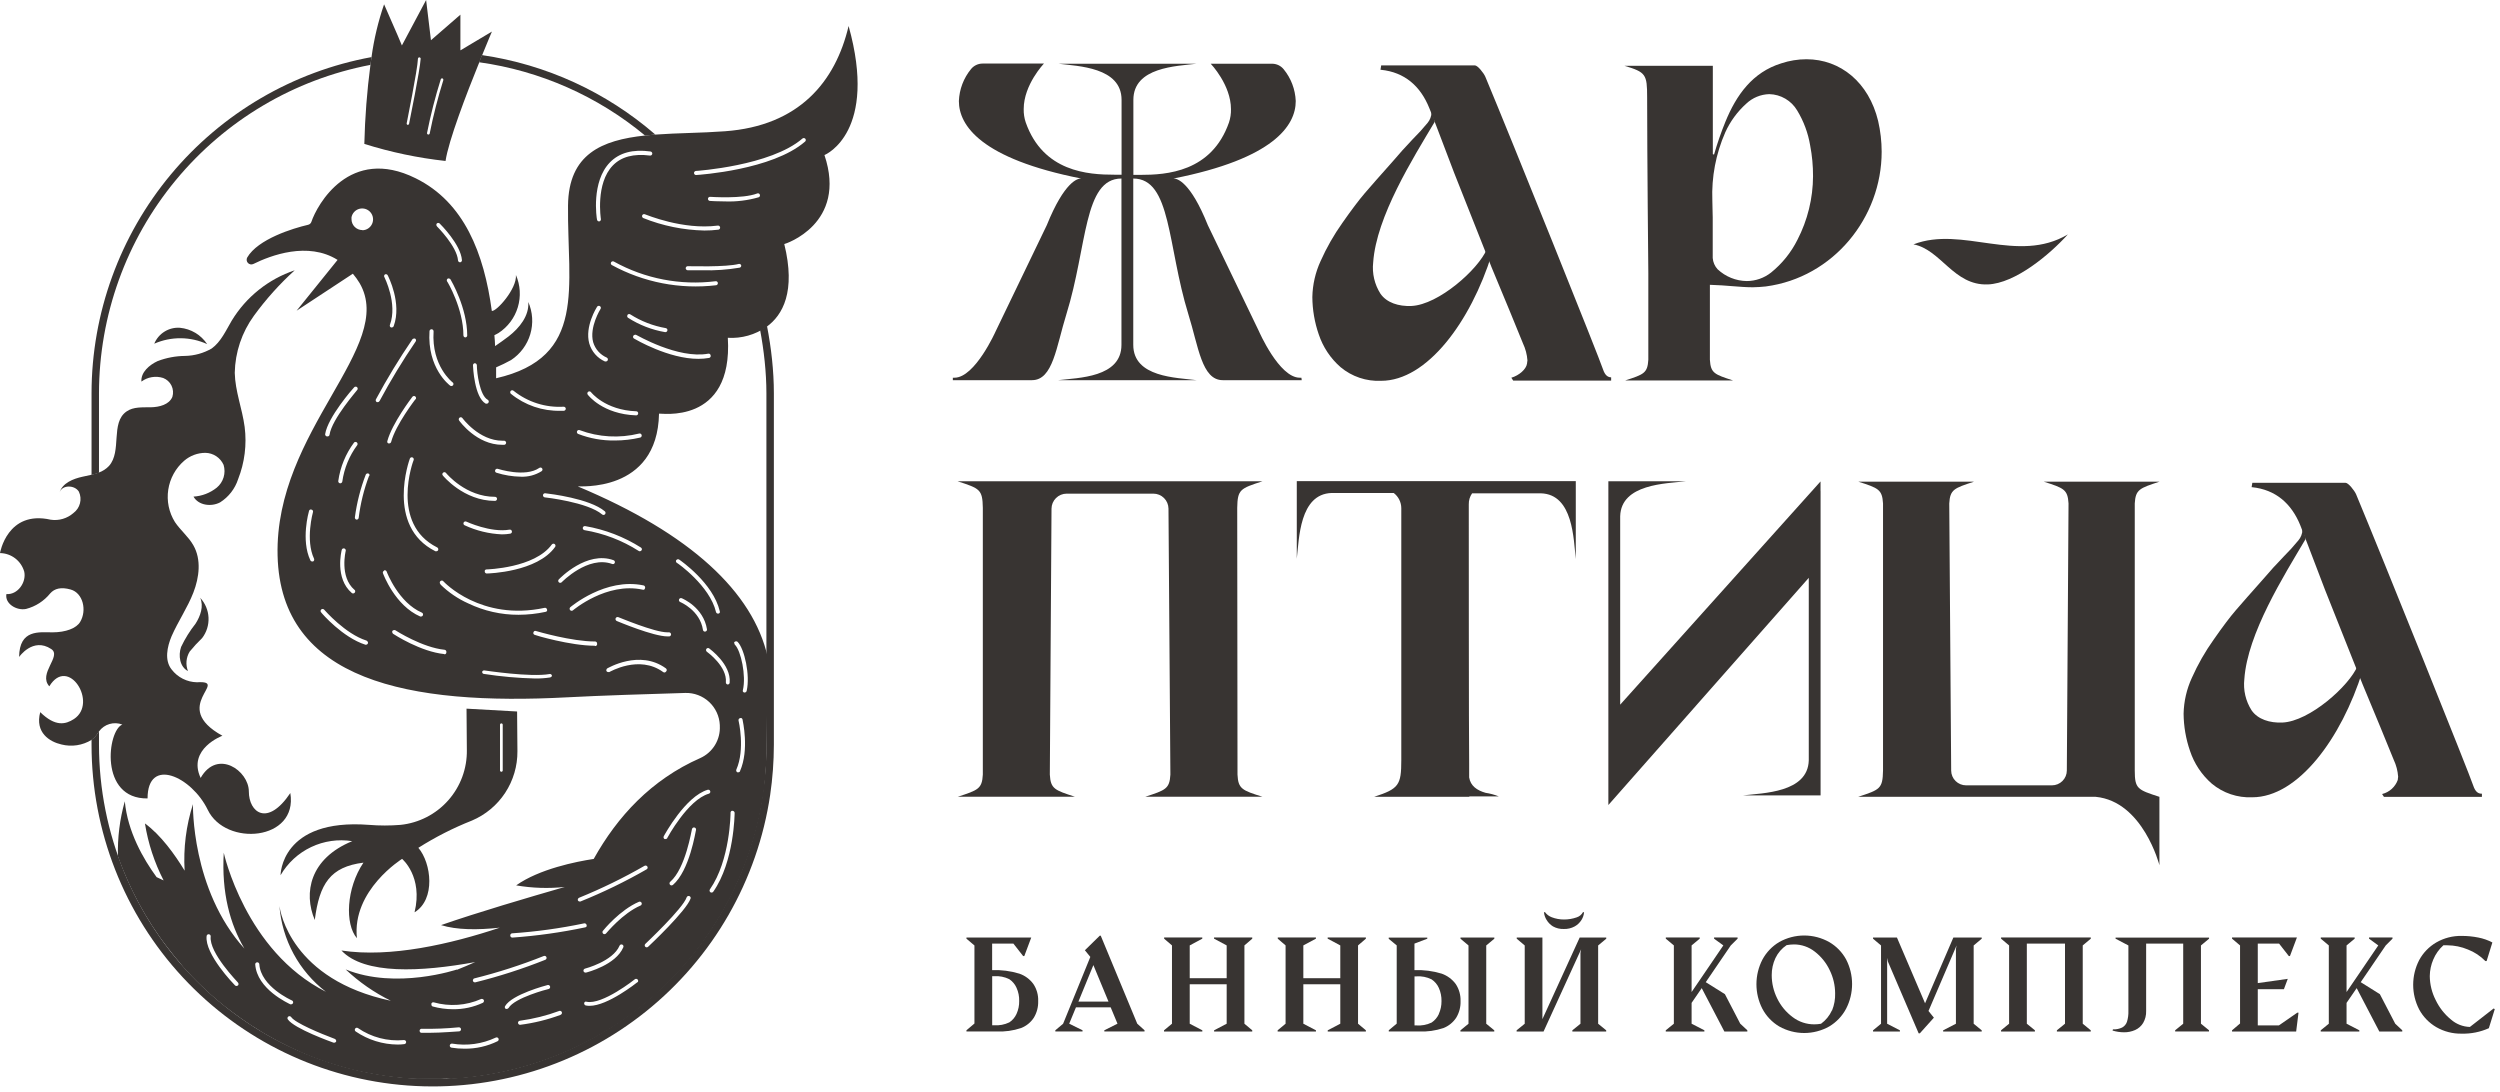 <?xml version="1.0" encoding="UTF-8"?> <svg xmlns="http://www.w3.org/2000/svg" width="206" height="90" viewBox="0 0 206 90" fill="none"><g clip-path="url(#clip0_548_39352)"><path d="M205.476 83.098L203.519 84.621C202.942 84.604 202.388 84.386 201.955 84.005C201.423 83.57 200.995 83.022 200.699 82.402C200.385 81.79 200.22 81.113 200.214 80.425C200.22 79.954 200.318 79.488 200.506 79.055C200.693 78.611 200.977 78.213 201.335 77.892H201.663C202.246 77.896 202.824 78.015 203.362 78.242C203.902 78.453 204.388 78.776 204.794 79.19H204.897L205.371 77.659C205.008 77.467 204.618 77.331 204.215 77.254C203.761 77.162 203.299 77.117 202.838 77.12C202.104 77.106 201.382 77.292 200.747 77.659C200.155 78.005 199.666 78.508 199.339 79.114C199.016 79.742 198.846 80.439 198.846 81.147C198.846 81.854 199.016 82.551 199.339 83.179C199.666 83.784 200.155 84.288 200.747 84.634C201.382 85.001 202.104 85.187 202.838 85.173C203.61 85.193 204.376 85.04 205.081 84.724L205.569 83.152L205.476 83.098Z" fill="#383432"></path><path d="M142.133 81.919L140.554 80.931L142.617 77.903L143.178 77.347V77.248H141.24V77.347L142.003 77.903L139.388 81.744V77.903L140.056 77.347V77.248H137.262V77.347L137.926 77.903V84.354L137.258 84.897V84.996H140.442V84.897L139.388 84.354V82.638L140.222 81.421L142.088 84.996H143.981V84.897L143.398 84.354L142.133 81.919Z" fill="#383432"></path><path d="M187.782 84.493H186.041V81.51H188.194L188.512 80.657L186.041 81.007V77.751H187.795L188.598 78.779H188.692L189.266 77.248H183.92V77.347L184.58 77.903V84.336L183.92 84.897V84.996H189.204L189.397 83.446H189.292L187.782 84.493Z" fill="#383432"></path><path d="M174.322 77.349L175.38 77.906V83.296C175.391 83.6 175.352 83.903 175.263 84.194C175.196 84.396 175.054 84.564 174.868 84.666C174.631 84.78 174.369 84.833 174.107 84.819L174.074 84.918C174.378 85.01 174.695 85.059 175.012 85.061C175.33 85.066 175.645 85.001 175.937 84.873C176.21 84.751 176.439 84.549 176.595 84.293C176.768 83.995 176.854 83.654 176.842 83.309V77.753H179.896V84.356L179.233 84.895V84.994H182.022V84.895L181.358 84.352V77.906L182.027 77.349V77.259H174.322V77.349Z" fill="#383432"></path><path d="M164.89 77.347L165.55 77.903V84.354L164.887 84.897V84.996H167.676V84.897L167.011 84.354V77.751H170.156V84.354L169.487 84.897V84.996H172.278V84.897L171.618 84.354V77.903L172.281 77.347V77.248H164.89V77.347Z" fill="#383432"></path><path d="M158.625 82.671L156.307 77.25H154.338V77.349L154.997 77.906V84.356L154.338 84.899V84.998H156.554V84.899L155.5 84.356V78.93L155.562 79.231L158.097 85.146H158.195L159.352 83.857L158.908 83.305L161.223 77.906L161.168 78.202V84.356L160.115 84.899V84.998H163.294V84.899L162.63 84.356V77.906L163.294 77.349V77.25H160.958L158.625 82.671Z" fill="#383432"></path><path d="M150.722 77.623C150.094 77.271 149.386 77.086 148.666 77.086C147.946 77.086 147.238 77.271 146.609 77.623C146.022 77.972 145.541 78.475 145.219 79.079C144.898 79.704 144.73 80.397 144.73 81.1C144.73 81.803 144.898 82.496 145.219 83.121C145.539 83.727 146.021 84.232 146.609 84.581C147.238 84.934 147.947 85.12 148.668 85.12C149.389 85.12 150.098 84.934 150.727 84.581C151.315 84.232 151.797 83.727 152.117 83.121C152.443 82.493 152.612 81.795 152.612 81.087C152.612 80.378 152.443 79.68 152.117 79.052C151.792 78.457 151.309 77.962 150.722 77.623ZM150.951 83.256C150.752 83.695 150.443 84.074 150.054 84.356C149.873 84.389 149.69 84.406 149.507 84.406C148.859 84.412 148.228 84.202 147.713 83.808C147.17 83.405 146.733 82.877 146.439 82.268C146.144 81.673 145.99 81.018 145.99 80.354C145.986 79.869 146.09 79.388 146.295 78.948C146.501 78.515 146.82 78.145 147.219 77.879C147.418 77.843 147.619 77.823 147.82 77.821C148.443 77.82 149.048 78.029 149.538 78.414C150.063 78.818 150.485 79.341 150.767 79.941C151.059 80.534 151.212 81.185 151.215 81.846C151.23 82.328 151.145 82.808 150.964 83.256H150.951Z" fill="#383432"></path><path d="M196.101 81.919L194.523 80.931L196.585 77.903L197.142 77.347V77.248H195.209V77.347L195.97 77.903L193.356 81.744V77.903L194.025 77.347V77.248H191.23V77.347L191.894 77.903V84.354L191.227 84.897V84.996H194.41V84.897L193.356 84.354V82.638L194.191 81.421L196.056 84.996H197.948V84.897L197.367 84.354L196.101 81.919Z" fill="#383432"></path><path d="M127.961 76.333C128.234 76.486 128.545 76.56 128.858 76.549C129.17 76.559 129.48 76.487 129.755 76.337C129.984 76.21 130.177 76.026 130.315 75.803C130.437 75.611 130.51 75.392 130.526 75.165H130.436C130.325 75.369 130.138 75.522 129.916 75.592C129.58 75.709 129.227 75.768 128.871 75.767C128.528 75.768 128.187 75.706 127.867 75.583C127.645 75.5 127.452 75.355 127.31 75.165H127.221C127.243 75.39 127.317 75.606 127.436 75.798C127.566 76.016 127.746 76.199 127.961 76.333Z" fill="#383432"></path><path d="M127.095 83.978V77.25H124.978V77.349L125.637 77.906V84.356L124.969 84.899V84.998H127.189L130.283 78.224L130.23 78.521V84.356L129.561 84.899V84.998H132.351V84.899L131.687 84.356V77.906L132.356 77.349V77.25H130.167L127.095 83.978Z" fill="#383432"></path><path d="M120.344 77.349L121.004 77.906V84.356L120.34 84.899V84.998H123.129V84.899L122.466 84.356V77.906L123.134 77.349V77.25H120.344V77.349Z" fill="#383432"></path><path d="M119.951 81.082C119.659 80.688 119.256 80.391 118.794 80.228C118.068 80.006 117.309 79.909 116.551 79.941V77.753L117.61 77.349V77.259H114.43V77.358L115.089 77.901V84.347L114.434 84.895V84.994H116.905C117.596 85.027 118.286 84.931 118.942 84.711C119.368 84.543 119.733 84.248 119.987 83.867C120.24 83.452 120.366 82.973 120.35 82.487C120.366 81.989 120.226 81.497 119.951 81.082ZM118.56 83.561C118.431 83.843 118.226 84.084 117.968 84.257C117.575 84.447 117.139 84.529 116.704 84.495H116.556V80.453H116.704C117.138 80.42 117.574 80.505 117.964 80.7C118.225 80.874 118.432 81.118 118.56 81.405C118.713 81.747 118.788 82.118 118.78 82.492C118.784 82.856 118.709 83.216 118.56 83.547V83.561Z" fill="#383432"></path><path d="M109.399 77.347L110.44 77.903V80.603H107.395V77.903L108.431 77.347V77.248H105.287V77.347L105.932 77.903V84.354L105.277 84.897V84.996H108.435V84.897L107.395 84.354V81.106H110.44V84.354L109.404 84.897V84.996H112.548V84.897L111.902 84.354V77.903L112.548 77.347V77.248H109.399V77.347Z" fill="#383432"></path><path d="M100.038 77.347L101.078 77.903V80.603H98.033V77.903L99.069 77.347V77.248H95.925V77.347L96.571 77.903V84.354L95.916 84.897V84.996H99.073V84.897L98.033 84.354V81.106H101.078V84.354L100.042 84.897V84.996H103.186V84.897L102.54 84.354V77.903L103.186 77.347V77.248H100.038V77.347Z" fill="#383432"></path><path d="M90.7 77.098H90.623L89.394 78.302L89.843 78.85L87.6 84.356L86.959 84.895V84.994H89.202V84.895L88.103 84.352L88.659 83.004H91.52L92.081 84.352L90.996 84.895V84.99H94.31V84.895L93.709 84.352L90.7 77.098ZM88.861 82.533L90.094 79.523L91.341 82.533H88.861Z" fill="#383432"></path><path d="M83.994 80.228C83.268 80.006 82.51 79.909 81.752 79.94V77.753H83.505L84.308 78.781H84.402L84.976 77.25H79.635V77.349L80.294 77.906V84.338L79.635 84.895V84.993H82.102C82.792 85.027 83.482 84.931 84.138 84.71C84.565 84.544 84.93 84.249 85.183 83.866C85.436 83.452 85.562 82.972 85.546 82.487C85.565 81.987 85.425 81.493 85.147 81.077C84.857 80.683 84.455 80.387 83.994 80.228ZM83.761 83.547C83.634 83.831 83.429 84.073 83.169 84.243C82.777 84.432 82.342 84.514 81.909 84.481H81.756V80.439H81.909C82.343 80.407 82.779 80.492 83.169 80.686C83.429 80.86 83.634 81.105 83.761 81.391C83.915 81.732 83.991 82.104 83.981 82.478C83.989 82.846 83.914 83.212 83.761 83.547Z" fill="#383432"></path><path d="M204.492 65.401C204.19 65.401 203.963 65.234 203.796 64.736C203.563 63.977 196.32 45.951 194.136 40.714C194.001 40.417 193.508 39.784 193.275 39.784H185.592L185.533 40.144H185.564C187.516 40.346 188.808 41.491 189.535 43.261C189.535 43.261 190.656 46.149 191.58 48.597L194.675 56.381C195.651 58.721 196.799 61.493 197.244 62.611C197.45 63.049 197.573 63.521 197.607 64.004C197.607 64.071 197.576 64.17 197.576 64.269C197.473 64.554 197.3 64.808 197.075 65.011C196.849 65.213 196.578 65.356 196.285 65.428L196.436 65.661H204.509V65.396L204.492 65.401Z" fill="#383432"></path><path d="M194.353 53.838C194.379 54.183 194.351 54.53 194.267 54.866C193.581 56.519 190.302 59.443 188.072 59.538C187.024 59.583 186.046 59.273 185.534 58.536C185.043 57.77 184.831 56.858 184.934 55.953C185.19 52.207 188.177 47.464 189.983 44.414L189.217 41.229C189.241 41.446 189.281 41.661 189.337 41.872C189.557 42.447 189.688 43.053 189.723 43.668C189.71 43.982 189.593 44.282 189.392 44.522C189.007 44.992 188.598 45.442 188.168 45.869C187.558 46.498 187.024 47.087 186.558 47.639C185.492 48.837 184.717 49.719 184.23 50.285C183.742 50.851 183.133 51.659 182.403 52.71C181.701 53.695 181.101 54.749 180.609 55.854C180.182 56.782 179.95 57.788 179.928 58.81C179.937 59.855 180.116 60.891 180.458 61.878C180.804 62.92 181.424 63.851 182.252 64.573C183.183 65.35 184.372 65.75 185.584 65.696C189.361 65.696 192.935 60.84 194.676 55.284L194.353 53.838Z" fill="#383432"></path><path d="M177.936 65.659V71.292C177.936 71.292 176.59 66.037 172.689 65.659H153.107C154.901 65.071 155.135 64.999 155.161 63.495V41.485C155.094 40.326 154.771 40.218 153.121 39.688H162.664C161.014 40.227 160.686 40.335 160.619 41.485L160.777 63.495C160.778 63.819 160.909 64.129 161.14 64.357C161.371 64.585 161.682 64.713 162.006 64.712H169.079C169.402 64.713 169.714 64.585 169.943 64.357C170.174 64.129 170.305 63.819 170.307 63.495L170.447 41.485C170.378 40.326 170.055 40.218 168.402 39.688H177.949C176.295 40.227 175.972 40.335 175.904 41.485V63.495C175.908 64.999 176.128 65.071 177.936 65.659Z" fill="#383432"></path><path d="M150.016 40.471V51.947V62.727C150.016 62.727 150.016 62.754 150.016 62.768V65.539H143.638C145.244 65.346 148.967 65.328 149.043 62.655V47.612L132.529 66.334V65.31V48.668V42.465C132.529 42.465 132.529 42.442 132.529 42.429V39.658H138.911C137.301 39.846 133.579 39.864 133.503 42.537V49.081V58.065L150.012 39.671V40.471H150.016Z" fill="#383432"></path><path d="M127.087 39.648H106.855V46.039C107.048 44.427 107.066 40.699 109.735 40.622H114.843C115.036 40.77 115.193 40.959 115.301 41.176C115.409 41.394 115.466 41.633 115.467 41.876V62.628C115.467 64.694 115.269 64.995 113.224 65.659H121.073V65.624H123.504C123.15 65.483 122.781 65.384 122.405 65.327C121.705 65.125 121.171 64.761 121.059 64.06V62.884C121.028 61.186 121.028 42.671 121.028 42.671V41.548C121.021 41.227 121.117 40.912 121.301 40.65H126.971C129.639 40.726 129.661 44.454 129.845 46.066V39.648H127.087Z" fill="#383432"></path><path d="M104.024 65.651H94.372C96.041 65.108 96.373 65 96.44 63.828L96.283 41.908C96.279 41.58 96.147 41.267 95.914 41.037C95.682 40.806 95.368 40.677 95.041 40.677H87.887C87.559 40.678 87.246 40.809 87.013 41.04C86.781 41.271 86.648 41.584 86.645 41.913L86.506 63.828C86.573 65 86.9 65.108 88.573 65.651H78.922C80.59 65.108 80.922 65 80.985 63.828V41.845C80.958 40.327 80.738 40.255 78.908 39.658H104.024C102.194 40.255 101.974 40.327 101.947 41.845L101.97 63.828C102.024 65 102.356 65.13 104.024 65.651Z" fill="#383432"></path><path d="M157.67 20.136C161.706 18.577 166.245 21.78 170.393 19.314C168.886 20.985 166.047 23.356 163.791 23.437C160.979 23.541 159.938 20.567 157.67 20.136Z" fill="#383432"></path><path d="M154.758 9.967C153.991 6.791 151.654 4.882 148.851 4.882C148.147 4.883 147.447 4.996 146.779 5.219C144.411 5.951 143.075 7.824 142.173 10.034C141.813 10.915 141.502 11.815 141.24 12.729C141.222 12.732 141.203 12.73 141.185 12.725C141.168 12.719 141.151 12.71 141.137 12.698V5.421H133.854C135.625 5.951 135.724 6.122 135.724 8.027C135.724 12.842 135.822 22.499 135.822 22.499V29.645C135.755 30.746 135.455 30.849 133.921 31.348H142.801C141.263 30.849 140.962 30.746 140.895 29.645V23.469C142.24 23.501 143.366 23.671 144.434 23.671C144.801 23.671 145.169 23.635 145.501 23.604C151.076 22.867 155.049 17.922 155.049 12.505C155.048 11.651 154.95 10.799 154.758 9.967ZM148.107 19.764C147.585 20.808 146.844 21.727 145.936 22.459C145.366 22.909 144.662 23.156 143.936 23.159C143.042 23.147 142.184 22.801 141.532 22.189C141.294 21.933 141.152 21.603 141.128 21.255V17.922C141.128 17.473 141.097 17.023 141.097 16.516C141.022 14.588 141.387 12.667 142.164 10.901C142.572 10 143.163 9.194 143.9 8.534C144.413 8.052 145.085 7.776 145.788 7.757C146.254 7.767 146.71 7.896 147.113 8.132C147.516 8.368 147.851 8.702 148.089 9.105C148.624 9.986 148.987 10.962 149.156 11.979C149.318 12.817 149.398 13.668 149.394 14.522C149.387 16.346 148.945 18.143 148.107 19.764Z" fill="#383432"></path><path d="M132.782 31.094C132.486 31.094 132.252 30.928 132.086 30.429C131.853 29.666 124.583 11.564 122.39 6.322C122.26 6.021 121.762 5.388 121.529 5.388H113.81L113.752 5.751H113.788C115.748 5.949 117.044 7.099 117.77 8.896C117.793 8.896 118.892 11.793 119.825 14.25L122.915 22.047C123.897 24.397 125.045 27.177 125.494 28.3C125.701 28.739 125.826 29.213 125.861 29.697C125.861 29.764 125.826 29.863 125.826 29.962C125.763 30.411 125.198 30.928 124.534 31.125L124.686 31.359H132.759V31.094H132.782Z" fill="#383432"></path><path d="M122.605 19.489C122.631 19.836 122.602 20.185 122.52 20.523C121.829 22.184 118.542 25.113 116.299 25.212C115.25 25.257 114.268 24.947 113.752 24.206C113.26 23.437 113.048 22.521 113.151 21.614C113.411 17.855 116.407 13.08 118.223 10.034L117.448 6.836C117.473 7.053 117.514 7.268 117.573 7.479C117.792 8.054 117.922 8.66 117.959 9.275C117.946 9.59 117.83 9.892 117.627 10.133C117.241 10.604 116.831 11.053 116.398 11.481C115.8 12.11 115.262 12.709 114.783 13.277C113.716 14.475 112.937 15.36 112.447 15.932C111.953 16.512 111.344 17.32 110.612 18.367C109.912 19.353 109.311 20.406 108.818 21.511C108.39 22.442 108.158 23.451 108.137 24.475C108.144 25.524 108.323 26.565 108.666 27.557C109.014 28.599 109.633 29.529 110.46 30.252C111.395 31.034 112.589 31.436 113.806 31.379C117.591 31.379 121.184 26.51 122.928 20.931L122.605 19.489Z" fill="#383432"></path><path d="M107.262 31.326H100.755C99.019 31.326 98.754 28.55 97.916 25.877C96.184 20.262 96.521 14.711 93.381 14.711V28.415C93.381 31.11 96.969 31.11 98.584 31.326H87.206C88.838 31.123 92.408 31.123 92.408 28.415V14.711C89.269 14.711 89.609 20.294 87.874 25.877C87.035 28.572 86.771 31.326 85.035 31.326H78.514V31.123H78.648C80.348 31.123 82.052 27.279 82.052 27.279L86.255 18.556C87.726 14.913 88.825 14.711 89.058 14.711H89.094C80.814 13.076 79.012 10.331 79.012 8.328C79.048 7.361 79.401 6.433 80.016 5.687C80.129 5.548 80.272 5.436 80.433 5.359C80.594 5.281 80.77 5.24 80.949 5.238H86.022C86.022 5.238 84.353 6.976 84.353 8.984C84.344 9.357 84.4 9.73 84.519 10.084C85.954 14.163 89.659 14.396 91.83 14.396H92.417V8.229C92.417 5.534 88.829 5.453 87.215 5.251H98.593C96.96 5.453 93.39 5.521 93.39 8.229V14.41H93.955C96.126 14.41 99.831 14.176 101.266 10.098C101.384 9.743 101.441 9.371 101.432 8.997C101.432 6.989 99.763 5.251 99.763 5.251H104.836C105.015 5.253 105.191 5.295 105.352 5.372C105.513 5.45 105.655 5.562 105.769 5.7C106.38 6.443 106.731 7.366 106.769 8.328C106.769 10.331 104.975 13.076 96.687 14.711H96.723C96.956 14.711 98.068 14.913 99.526 18.556L103.728 27.279C103.728 27.279 105.397 31.123 107.101 31.123H107.235L107.262 31.326Z" fill="#383432"></path><path d="M16.658 52.575C17.026 52.093 17.212 51.495 17.182 50.888C17.153 50.282 16.91 49.705 16.497 49.261C16.802 49.948 16.519 50.756 16.111 51.394C15.644 51.985 15.245 52.627 14.922 53.308C14.676 54.017 14.815 54.956 15.488 55.293C15.385 55.033 15.345 54.752 15.37 54.474C15.395 54.196 15.484 53.927 15.631 53.689C15.95 53.297 16.293 52.925 16.658 52.575Z" fill="#383432"></path><path d="M12.711 28.32C12.882 27.907 13.178 27.558 13.558 27.323C13.938 27.087 14.382 26.977 14.828 27.009C15.278 27.053 15.713 27.196 16.101 27.429C16.488 27.662 16.82 27.979 17.07 28.356C16.387 28.042 15.646 27.877 14.895 27.871C14.143 27.864 13.399 28.018 12.711 28.32Z" fill="#383432"></path><path d="M12.159 65.791C12.159 62.31 15.796 63.995 17.119 66.73C18.59 69.789 24.569 69.29 23.923 65.347C22.035 68.163 20.505 66.941 20.505 65.221C20.505 63.501 17.909 61.686 16.532 64.102C15.419 61.708 18.326 60.626 18.326 60.626C13.917 58.191 19.025 56.049 16.227 56.219C15.822 56.212 15.425 56.113 15.063 55.93C14.702 55.747 14.387 55.486 14.141 55.164C13.54 54.414 13.769 53.3 14.141 52.419C14.679 51.193 15.451 50.075 15.935 48.826C16.419 47.577 16.603 46.104 15.935 44.936C15.536 44.227 14.872 43.701 14.415 43.018C13.919 42.223 13.724 41.277 13.864 40.351C14.004 39.424 14.469 38.578 15.177 37.965C15.664 37.546 16.284 37.315 16.926 37.314C17.244 37.32 17.554 37.417 17.819 37.592C18.084 37.768 18.294 38.016 18.424 38.306C18.525 38.64 18.526 38.997 18.425 39.331C18.325 39.665 18.128 39.962 17.859 40.184C17.311 40.621 16.643 40.878 15.944 40.921C16.348 41.644 17.402 41.783 18.133 41.397C18.839 40.952 19.366 40.273 19.622 39.479C20.159 38.116 20.344 36.639 20.16 35.185C19.963 33.68 19.375 32.233 19.344 30.72C19.376 29.025 19.929 27.382 20.927 26.012C21.916 24.654 23.042 23.4 24.286 22.271C22.122 22.997 20.284 24.465 19.097 26.417C18.613 27.239 18.2 28.173 17.442 28.717C16.772 29.105 16.014 29.315 15.24 29.328C14.474 29.336 13.715 29.479 12.997 29.75C12.298 30.073 11.598 30.675 11.652 31.443C11.906 31.254 12.201 31.128 12.513 31.077C12.825 31.025 13.145 31.049 13.446 31.146C13.745 31.261 13.99 31.485 14.131 31.774C14.272 32.062 14.298 32.394 14.204 32.701C13.939 33.343 13.132 33.545 12.441 33.559C11.751 33.572 10.993 33.505 10.428 33.904C9.082 34.834 10.064 37.188 8.979 38.396C8.746 38.643 8.456 38.829 8.136 38.94C7.935 39.015 7.73 39.077 7.521 39.124C7.284 39.182 7.041 39.232 6.804 39.281C6.023 39.452 5.158 39.798 4.916 40.561C5.131 39.937 6.153 39.95 6.499 40.512C6.64 40.812 6.672 41.152 6.59 41.473C6.508 41.794 6.317 42.077 6.05 42.273C5.798 42.495 5.5 42.659 5.178 42.754C4.856 42.85 4.517 42.874 4.184 42.825C0.597 42.008 0 45.574 0 45.574C0.455 45.58 0.895 45.734 1.256 46.011C1.616 46.289 1.877 46.676 2 47.115C2.184 48.013 1.435 49.024 0.529 48.952C0.381 49.738 1.363 50.335 2.144 50.178C2.927 49.976 3.625 49.527 4.135 48.898C4.494 48.489 5.032 48.354 5.821 48.575C6.853 48.866 7.167 50.304 6.611 51.234C6.306 51.773 5.409 52.105 4.324 52.105C3.238 52.105 1.597 51.836 1.574 54.135C1.574 54.135 2.709 52.478 4.22 53.48C5.117 54.063 3.113 55.496 4.063 56.552C5.624 53.987 8.1 57.931 6.095 59.247C5.404 59.696 4.561 59.903 3.314 58.681C2.866 60.374 4.095 61.124 5.064 61.345C5.481 61.45 5.916 61.471 6.342 61.406C6.767 61.341 7.176 61.192 7.544 60.967C7.753 60.823 7.928 60.635 8.055 60.415C8.085 60.362 8.12 60.313 8.158 60.267C8.372 59.973 8.677 59.759 9.025 59.658C9.373 59.556 9.745 59.573 10.082 59.705C8.853 60.159 8.149 65.85 12.159 65.791Z" fill="#383432"></path><path d="M34.473 69.86C35.87 68.975 37.348 68.223 38.886 67.615C40.006 67.141 40.961 66.344 41.628 65.326C42.296 64.308 42.646 63.114 42.636 61.897L42.609 58.627L38.442 58.393L38.469 61.802C38.493 63.328 37.946 64.807 36.934 65.949C35.923 67.09 34.522 67.811 33.007 67.969C32.141 68.04 31.271 68.04 30.405 67.969C23.117 67.412 23.117 72.12 23.117 72.12C23.703 71.109 24.581 70.3 25.636 69.799C26.69 69.297 27.871 69.128 29.024 69.312C25.535 70.736 24.987 73.571 25.938 75.808C26.319 72.807 27.221 71.428 29.948 71.082C28.526 73.193 28.409 76.153 29.41 77.308C28.988 73.35 33.132 70.772 33.132 70.772C33.132 70.772 34.877 72.228 34.159 75.174C35.908 74.114 35.55 71.127 34.473 69.86ZM41.201 59.718C41.201 59.688 41.212 59.66 41.233 59.639C41.254 59.618 41.283 59.606 41.313 59.606C41.342 59.606 41.371 59.618 41.392 59.639C41.413 59.66 41.425 59.688 41.425 59.718V63.482C41.425 63.512 41.413 63.541 41.392 63.562C41.371 63.583 41.342 63.594 41.313 63.594C41.283 63.594 41.254 63.583 41.233 63.562C41.212 63.541 41.201 63.512 41.201 63.482V59.718Z" fill="#383432"></path><path d="M69.925 2.142C68.844 6.733 65.848 10.371 59.735 10.816C57.811 10.96 55.824 10.955 53.999 11.09L53.151 11.166C49.59 11.548 46.845 12.684 46.805 16.943C46.738 23.64 48.397 29.448 40.88 31.168C40.88 31.168 40.88 30.602 40.88 30.27C41.301 30.09 41.713 29.889 42.114 29.668C42.876 29.166 43.436 28.411 43.696 27.535C43.955 26.66 43.897 25.721 43.531 24.884C43.616 26.016 42.809 27.018 41.916 27.714C41.553 27.997 41.172 28.253 40.795 28.518C40.795 28.221 40.759 27.929 40.737 27.62C40.853 27.561 40.97 27.507 41.078 27.44C41.843 26.942 42.407 26.189 42.669 25.313C42.932 24.439 42.877 23.499 42.513 22.661C42.602 23.806 40.894 25.693 40.526 25.621C39.885 20.882 38.257 16.664 34.247 14.688C28.811 11.993 26.125 16.884 25.658 18.281C25.637 18.342 25.601 18.396 25.553 18.438C25.505 18.481 25.447 18.51 25.385 18.524C24.138 18.811 21.25 19.701 20.37 21.219C20.331 21.291 20.316 21.374 20.327 21.455C20.338 21.537 20.375 21.613 20.432 21.672C20.489 21.731 20.563 21.77 20.644 21.784C20.725 21.798 20.808 21.785 20.882 21.749C22.299 21.048 25.367 19.88 27.816 21.416L24.439 25.603L29.076 22.553C29.279 22.795 29.463 23.052 29.628 23.321C32.686 28.554 22.622 35.449 22.873 45.78C23.124 56.111 33.704 58.154 46.76 57.458C49.321 57.319 53.667 57.18 56.465 57.099C57.192 57.078 57.898 57.344 58.431 57.84C58.964 58.336 59.281 59.021 59.313 59.749V59.812C59.343 60.366 59.205 60.916 58.917 61.39C58.629 61.863 58.204 62.239 57.699 62.466C53.662 64.241 50.868 67.286 48.922 70.776C47.478 70.996 44.437 71.603 42.531 72.955C43.855 73.183 45.204 73.227 46.54 73.085C43.432 73.983 39.364 75.178 36.342 76.229C37.633 76.633 39.364 76.638 41.185 76.44C37.149 77.788 32.17 78.938 28.134 78.322C30.009 80.326 34.691 80.092 39.158 79.275C38.647 79.499 38.136 79.724 37.629 79.921L37.669 79.881C37.669 79.881 32.65 81.579 28.484 79.881C29.589 80.924 30.843 81.794 32.206 82.464C24.012 80.725 23.093 75.133 23.026 74.662C23.135 76.041 23.532 77.383 24.192 78.6C24.852 79.816 25.759 80.88 26.856 81.723C20.209 78.372 18.438 70.264 18.438 70.264C18.245 73.575 18.958 76.148 20.137 78.161C15.747 73.305 15.899 66.266 15.899 66.266C15.335 68.034 15.103 69.89 15.213 71.742C14.41 70.417 13.257 68.809 11.943 67.852C12.204 69.489 12.723 71.073 13.482 72.546L12.903 72.276C11.804 70.776 10.517 68.53 10.284 66.028C9.867 67.503 9.676 69.033 9.719 70.565C9.84 70.902 9.965 71.239 10.1 71.571L10.235 71.895C10.329 72.115 10.418 72.344 10.517 72.555L10.692 72.937L10.97 73.525L11.176 73.925C11.271 74.105 11.36 74.289 11.459 74.468L11.688 74.877C11.786 75.048 11.88 75.223 11.984 75.394C12.087 75.564 12.15 75.663 12.235 75.798C12.32 75.933 12.437 76.13 12.54 76.292C12.643 76.454 12.719 76.562 12.813 76.696C12.908 76.831 13.024 77.015 13.132 77.168L13.419 77.568L13.755 78.017C13.854 78.147 13.957 78.273 14.06 78.403L14.41 78.852L14.733 79.23L15.096 79.679L15.433 80.043L15.809 80.451L16.164 80.811L16.554 81.197C16.675 81.314 16.796 81.431 16.922 81.543L17.325 81.916C17.451 82.028 17.576 82.14 17.706 82.248C17.837 82.356 17.985 82.491 18.128 82.607C18.272 82.724 18.388 82.819 18.518 82.922L18.967 83.263C19.101 83.367 19.236 83.47 19.375 83.569L19.823 83.892L20.24 84.18L20.689 84.485L21.137 84.759L21.586 85.046L22.034 85.307L22.514 85.576L22.963 85.819L23.452 86.066L23.9 86.291L24.403 86.524L24.851 86.731L25.367 86.946L25.842 87.135L26.367 87.328L26.856 87.499L27.39 87.67L27.883 87.822L28.426 87.975L28.928 88.11L29.48 88.24L29.991 88.352C30.175 88.393 30.363 88.429 30.551 88.46C30.74 88.492 30.892 88.528 31.067 88.555L31.637 88.644L32.157 88.716L32.736 88.779L33.26 88.833L33.848 88.873L34.377 88.905H34.978H35.507C35.637 88.905 35.776 88.905 35.911 88.905C36.216 88.905 36.525 88.905 36.808 88.882C36.965 88.882 37.149 88.924 37.283 88.897C43.629 88.5 49.705 85.965 54.365 81.632C59.025 77.299 62.079 71.458 62.945 65.149C63.115 63.751 63.179 62.261 63.179 60.853L63.257 54.135C62.046 48.79 56.923 43.983 47.617 40.084C47.576 40.021 54.174 40.709 54.304 34.083C54.304 34.02 60.417 35.107 59.973 27.835C61.105 27.904 62.227 27.587 63.157 26.937C64.503 25.971 65.588 24.017 64.624 20.109C64.686 20.109 69.844 18.452 67.934 12.774C68.077 12.729 72.347 10.816 69.925 2.142ZM19.604 81.197C19.572 81.228 19.531 81.246 19.487 81.246C19.442 81.246 19.398 81.229 19.366 81.197C19.263 81.089 16.859 78.623 17.025 77.132C17.027 77.109 17.034 77.087 17.044 77.067C17.055 77.047 17.07 77.029 17.088 77.015C17.105 77.001 17.125 76.991 17.147 76.986C17.169 76.981 17.191 76.98 17.213 76.984C17.235 76.986 17.256 76.992 17.275 77.002C17.294 77.012 17.311 77.025 17.325 77.042C17.353 77.078 17.365 77.123 17.361 77.168C17.213 78.516 19.604 80.936 19.604 80.959C19.635 80.991 19.653 81.035 19.653 81.08C19.655 81.104 19.651 81.129 19.643 81.151C19.634 81.174 19.621 81.194 19.604 81.21V81.197ZM21.03 79.436C21.036 79.396 21.057 79.36 21.088 79.334C21.119 79.308 21.157 79.293 21.198 79.293C21.238 79.293 21.277 79.308 21.308 79.334C21.339 79.36 21.36 79.396 21.366 79.436C21.483 81.3 24.026 82.423 24.057 82.437C24.077 82.445 24.095 82.458 24.111 82.474C24.126 82.49 24.138 82.509 24.146 82.529C24.154 82.549 24.157 82.571 24.157 82.593C24.156 82.615 24.151 82.637 24.142 82.657C24.129 82.686 24.107 82.711 24.081 82.728C24.053 82.746 24.022 82.755 23.99 82.756C23.968 82.76 23.945 82.76 23.923 82.756C23.797 82.684 21.16 81.516 21.03 79.45V79.436ZM27.703 85.806C27.691 85.838 27.669 85.867 27.64 85.886C27.611 85.906 27.577 85.918 27.542 85.918H27.488C27.354 85.868 24.25 84.768 23.716 83.995C23.703 83.978 23.694 83.957 23.689 83.935C23.685 83.914 23.685 83.891 23.689 83.87C23.698 83.827 23.722 83.789 23.757 83.762C23.794 83.738 23.838 83.728 23.882 83.735C23.927 83.744 23.967 83.77 23.994 83.807C24.335 84.301 26.389 85.154 27.582 85.603C27.603 85.611 27.622 85.622 27.638 85.636C27.654 85.651 27.668 85.669 27.677 85.689C27.701 85.727 27.711 85.774 27.703 85.819V85.806ZM33.323 86.035C33.137 86.06 32.95 86.072 32.763 86.071C31.53 86.061 30.328 85.686 29.309 84.993C29.291 84.98 29.275 84.965 29.262 84.946C29.25 84.928 29.242 84.907 29.238 84.885C29.233 84.864 29.233 84.841 29.238 84.82C29.243 84.798 29.252 84.777 29.264 84.759C29.29 84.722 29.328 84.697 29.372 84.687C29.416 84.68 29.46 84.689 29.497 84.714C30.603 85.474 31.939 85.823 33.274 85.702C33.295 85.699 33.318 85.7 33.339 85.706C33.361 85.711 33.381 85.72 33.398 85.733C33.416 85.747 33.431 85.763 33.442 85.782C33.454 85.801 33.461 85.822 33.465 85.844C33.468 85.866 33.467 85.888 33.461 85.909C33.456 85.931 33.446 85.951 33.433 85.969C33.42 85.986 33.404 86.001 33.385 86.013C33.366 86.024 33.345 86.031 33.323 86.035ZM50.258 13.381C51.03 12.586 52.151 12.28 53.6 12.482C53.644 12.489 53.683 12.512 53.711 12.547C53.739 12.582 53.752 12.627 53.748 12.671C53.742 12.716 53.719 12.756 53.684 12.784C53.649 12.812 53.604 12.824 53.559 12.819C52.214 12.644 51.191 12.918 50.501 13.632C49.056 15.119 49.509 18.025 49.514 18.052C49.52 18.096 49.509 18.141 49.483 18.177C49.458 18.213 49.419 18.238 49.375 18.245H49.361C49.321 18.245 49.283 18.23 49.252 18.204C49.222 18.177 49.202 18.141 49.195 18.102C49.16 17.967 48.706 14.975 50.258 13.381ZM59.13 18.591C59.153 18.586 59.177 18.585 59.201 18.59C59.224 18.594 59.247 18.604 59.266 18.617C59.286 18.631 59.302 18.649 59.315 18.67C59.327 18.69 59.335 18.713 59.338 18.737C59.34 18.761 59.338 18.785 59.331 18.808C59.324 18.831 59.312 18.852 59.296 18.87C59.281 18.888 59.261 18.903 59.239 18.913C59.218 18.923 59.194 18.928 59.17 18.928C58.795 18.974 58.417 18.997 58.04 18.995C56.313 18.958 54.607 18.61 53.003 17.967C52.963 17.947 52.932 17.913 52.916 17.871C52.9 17.83 52.901 17.784 52.918 17.742C52.927 17.722 52.939 17.704 52.955 17.689C52.971 17.674 52.99 17.662 53.01 17.654C53.03 17.646 53.052 17.642 53.074 17.642C53.096 17.643 53.118 17.648 53.138 17.657C53.263 17.693 56.259 18.959 59.125 18.591H59.13ZM49.2 25.275C49.225 25.238 49.263 25.212 49.306 25.203C49.35 25.193 49.395 25.201 49.433 25.226C49.453 25.237 49.469 25.253 49.482 25.271C49.495 25.29 49.505 25.311 49.509 25.333C49.514 25.355 49.514 25.377 49.509 25.399C49.504 25.42 49.495 25.441 49.482 25.459C49.482 25.459 48.541 26.964 48.877 28.199C48.96 28.479 49.103 28.738 49.297 28.957C49.491 29.176 49.73 29.349 49.998 29.466C50.038 29.486 50.067 29.521 50.082 29.562C50.096 29.604 50.093 29.65 50.074 29.69C50.06 29.718 50.038 29.742 50.011 29.758C49.984 29.775 49.953 29.784 49.922 29.785C49.897 29.789 49.871 29.789 49.846 29.785C49.535 29.646 49.258 29.442 49.035 29.185C48.812 28.928 48.648 28.625 48.554 28.298C48.173 26.896 49.16 25.342 49.2 25.275ZM48.464 32.282C48.482 32.269 48.502 32.259 48.523 32.253C48.544 32.248 48.566 32.246 48.587 32.249C48.609 32.252 48.63 32.259 48.649 32.27C48.668 32.281 48.684 32.296 48.698 32.313C48.698 32.313 49.841 33.796 52.425 33.89C52.446 33.89 52.468 33.894 52.488 33.902C52.508 33.911 52.526 33.923 52.541 33.939C52.557 33.955 52.569 33.974 52.577 33.995C52.584 34.016 52.588 34.038 52.586 34.061C52.586 34.105 52.569 34.147 52.538 34.178C52.506 34.209 52.464 34.227 52.42 34.227C49.666 34.128 48.478 32.583 48.428 32.516C48.415 32.498 48.406 32.478 48.401 32.456C48.395 32.435 48.394 32.413 48.398 32.391C48.401 32.37 48.409 32.349 48.42 32.33C48.432 32.311 48.447 32.295 48.464 32.282ZM51.703 25.948C51.715 25.93 51.73 25.914 51.749 25.902C51.767 25.89 51.788 25.881 51.81 25.877C51.831 25.873 51.854 25.873 51.875 25.878C51.897 25.882 51.917 25.891 51.936 25.904C52.825 26.471 53.817 26.855 54.855 27.036C54.9 27.044 54.94 27.067 54.968 27.103C54.981 27.121 54.99 27.141 54.994 27.163C54.999 27.185 54.999 27.207 54.994 27.229C54.988 27.268 54.968 27.304 54.937 27.329C54.907 27.355 54.868 27.369 54.829 27.368H54.802C53.715 27.181 52.676 26.778 51.747 26.182C51.73 26.169 51.715 26.153 51.703 26.134C51.692 26.115 51.684 26.095 51.681 26.073C51.678 26.051 51.678 26.029 51.684 26.008C51.689 25.986 51.698 25.966 51.712 25.948H51.703ZM42.087 32.206C42.119 32.175 42.161 32.157 42.206 32.157C42.25 32.157 42.293 32.175 42.325 32.206C43.49 33.136 44.958 33.601 46.446 33.513C46.49 33.513 46.533 33.529 46.565 33.559C46.598 33.589 46.618 33.63 46.621 33.674C46.621 33.719 46.605 33.761 46.575 33.794C46.545 33.826 46.504 33.846 46.459 33.849H46.19C44.703 33.886 43.25 33.389 42.096 32.448C42.079 32.433 42.066 32.414 42.056 32.394C42.047 32.373 42.041 32.351 42.041 32.329C42.04 32.306 42.044 32.284 42.051 32.263C42.059 32.241 42.071 32.222 42.087 32.206ZM38.203 43.058C38.223 43.018 38.258 42.988 38.299 42.974C38.341 42.96 38.387 42.962 38.427 42.981C38.427 42.981 40.427 43.916 41.988 43.642C42.01 43.637 42.032 43.637 42.054 43.642C42.075 43.646 42.096 43.655 42.114 43.669C42.132 43.681 42.148 43.698 42.159 43.718C42.171 43.737 42.178 43.758 42.181 43.781C42.185 43.803 42.185 43.825 42.181 43.846C42.176 43.868 42.167 43.889 42.154 43.907C42.128 43.942 42.09 43.966 42.046 43.974C41.818 44.012 41.587 44.032 41.356 44.032C40.293 43.985 39.249 43.73 38.283 43.282C38.263 43.273 38.245 43.26 38.23 43.243C38.215 43.227 38.203 43.208 38.196 43.187C38.188 43.166 38.185 43.144 38.186 43.122C38.187 43.099 38.193 43.078 38.203 43.058ZM36.49 39.181C36.474 39.165 36.463 39.146 36.456 39.125C36.449 39.104 36.446 39.082 36.449 39.06C36.451 39.038 36.458 39.017 36.468 38.997C36.479 38.978 36.494 38.961 36.512 38.948C36.529 38.933 36.549 38.921 36.571 38.914C36.592 38.907 36.615 38.905 36.638 38.907C36.681 38.914 36.721 38.936 36.75 38.97C36.812 39.051 38.391 40.938 40.786 40.938C40.808 40.937 40.83 40.941 40.851 40.949C40.872 40.957 40.89 40.969 40.906 40.984C40.922 41 40.935 41.019 40.943 41.039C40.952 41.059 40.956 41.082 40.956 41.104C40.956 41.149 40.939 41.193 40.907 41.224C40.875 41.256 40.831 41.274 40.786 41.274C38.203 41.274 36.503 39.204 36.49 39.181ZM39.965 46.974C39.999 46.943 40.041 46.924 40.086 46.92C40.127 46.92 44.06 46.813 45.468 44.868C45.496 44.832 45.536 44.808 45.581 44.8C45.602 44.797 45.625 44.797 45.647 44.803C45.668 44.808 45.689 44.818 45.706 44.832C45.741 44.859 45.764 44.898 45.771 44.941C45.778 44.985 45.767 45.029 45.742 45.066C44.267 47.136 40.284 47.253 40.113 47.257C40.092 47.258 40.07 47.254 40.049 47.246C40.029 47.239 40.011 47.227 39.995 47.212C39.979 47.197 39.966 47.179 39.957 47.159C39.948 47.139 39.944 47.117 39.943 47.096C39.937 47.054 39.945 47.011 39.965 46.974ZM44.621 38.831C44.109 39.15 43.514 39.306 42.912 39.28C42.23 39.267 41.554 39.157 40.903 38.952C40.861 38.937 40.825 38.906 40.804 38.867C40.788 38.825 40.788 38.779 40.804 38.736C40.819 38.694 40.85 38.66 40.891 38.641C40.931 38.621 40.977 38.619 41.019 38.633C41.042 38.633 43.262 39.365 44.437 38.557C44.464 38.537 44.497 38.526 44.531 38.525C44.565 38.524 44.598 38.533 44.626 38.552C44.654 38.57 44.676 38.597 44.689 38.629C44.702 38.66 44.705 38.694 44.697 38.728C44.685 38.77 44.658 38.807 44.621 38.831ZM41.405 36.316H41.526C41.546 36.314 41.566 36.316 41.586 36.322C41.605 36.328 41.623 36.338 41.638 36.351C41.658 36.366 41.674 36.385 41.686 36.407C41.698 36.428 41.704 36.453 41.706 36.477C41.705 36.522 41.689 36.564 41.661 36.598C41.646 36.615 41.628 36.628 41.608 36.637C41.588 36.646 41.566 36.652 41.544 36.652H41.387C39.279 36.652 37.889 34.73 37.831 34.649C37.817 34.631 37.808 34.611 37.804 34.589C37.799 34.567 37.799 34.545 37.803 34.523C37.807 34.501 37.814 34.48 37.826 34.46C37.837 34.441 37.853 34.424 37.871 34.411C37.908 34.386 37.953 34.377 37.996 34.384C38.018 34.387 38.039 34.395 38.057 34.406C38.076 34.418 38.092 34.433 38.104 34.452C38.104 34.452 39.463 36.316 41.405 36.316ZM39.118 29.928C39.162 29.928 39.204 29.945 39.237 29.975C39.269 30.005 39.289 30.046 39.293 30.09C39.293 30.719 39.53 32.587 40.19 32.942C40.209 32.953 40.226 32.967 40.24 32.985C40.253 33.002 40.263 33.022 40.269 33.044C40.275 33.065 40.276 33.087 40.274 33.109C40.271 33.131 40.264 33.152 40.252 33.171C40.239 33.198 40.218 33.22 40.193 33.236C40.168 33.252 40.139 33.26 40.109 33.261C40.081 33.268 40.052 33.268 40.024 33.261C39.082 32.736 38.979 30.234 38.974 30.117C38.969 30.073 38.981 30.029 39.008 29.994C39.035 29.958 39.074 29.935 39.118 29.928ZM38.355 27.804C38.311 27.804 38.268 27.786 38.236 27.755C38.204 27.724 38.186 27.682 38.185 27.637C38.185 25.445 36.875 23.209 36.839 23.186C36.816 23.147 36.809 23.101 36.82 23.057C36.831 23.014 36.859 22.976 36.898 22.953C36.938 22.936 36.983 22.936 37.023 22.953C37.066 22.964 37.103 22.991 37.126 23.029C37.18 23.123 38.499 25.369 38.499 27.655C38.494 27.692 38.478 27.727 38.452 27.754C38.426 27.78 38.392 27.798 38.355 27.804ZM35.992 18.416C36.023 18.385 36.066 18.368 36.111 18.368C36.155 18.368 36.197 18.385 36.229 18.416C36.301 18.488 37.965 20.136 38.064 21.434C38.066 21.456 38.064 21.479 38.057 21.5C38.05 21.521 38.039 21.54 38.023 21.556C38.01 21.573 37.993 21.587 37.974 21.597C37.954 21.607 37.933 21.613 37.911 21.614C37.869 21.614 37.828 21.599 37.797 21.571C37.765 21.542 37.745 21.503 37.741 21.461C37.651 20.294 36.023 18.672 36.01 18.659C35.978 18.625 35.96 18.583 35.956 18.537C35.953 18.516 35.955 18.494 35.961 18.473C35.968 18.452 35.978 18.433 35.992 18.416ZM35.391 27.287C35.392 27.265 35.397 27.243 35.407 27.222C35.417 27.202 35.431 27.184 35.449 27.17C35.465 27.156 35.485 27.145 35.505 27.138C35.526 27.131 35.548 27.128 35.57 27.13C35.615 27.133 35.657 27.154 35.687 27.188C35.714 27.223 35.728 27.266 35.727 27.31C35.543 30.166 37.279 31.496 37.297 31.509C37.315 31.522 37.33 31.538 37.342 31.556C37.353 31.575 37.361 31.596 37.364 31.617C37.37 31.662 37.358 31.706 37.333 31.743C37.317 31.764 37.297 31.78 37.273 31.792C37.25 31.804 37.224 31.81 37.198 31.81C37.161 31.811 37.125 31.8 37.095 31.779C37.019 31.721 35.193 30.337 35.391 27.287ZM36.019 45.106C36.038 45.115 36.056 45.128 36.071 45.144C36.086 45.16 36.097 45.18 36.104 45.2C36.12 45.242 36.12 45.288 36.104 45.331C36.09 45.359 36.068 45.383 36.041 45.399C36.014 45.416 35.983 45.425 35.951 45.425C35.928 45.431 35.903 45.431 35.88 45.425C31.749 43.358 33.749 37.838 33.772 37.789C33.779 37.768 33.791 37.749 33.806 37.733C33.821 37.717 33.839 37.703 33.858 37.694C33.879 37.685 33.9 37.68 33.922 37.679C33.944 37.678 33.966 37.682 33.987 37.69C34.028 37.706 34.061 37.737 34.08 37.778C34.098 37.818 34.1 37.864 34.086 37.906C34.059 37.932 32.126 43.157 36.019 45.106ZM34.225 32.906C34.225 32.906 32.601 35.008 32.229 36.419C32.217 36.454 32.195 36.485 32.166 36.506C32.136 36.528 32.1 36.54 32.063 36.54H32.022C32.001 36.535 31.981 36.526 31.963 36.513C31.945 36.5 31.93 36.483 31.919 36.464C31.904 36.422 31.904 36.376 31.919 36.334C32.319 34.869 33.911 32.789 33.978 32.7C34.006 32.664 34.046 32.64 34.09 32.632C34.124 32.628 34.158 32.633 34.188 32.648C34.218 32.663 34.243 32.687 34.26 32.717C34.277 32.746 34.285 32.78 34.282 32.813C34.28 32.847 34.268 32.88 34.247 32.906H34.225ZM31.722 22.611C31.741 22.601 31.763 22.595 31.784 22.593C31.806 22.591 31.828 22.594 31.849 22.6C31.87 22.607 31.889 22.618 31.906 22.632C31.923 22.646 31.936 22.664 31.946 22.683C31.996 22.777 33.13 24.992 32.44 26.874C32.427 26.905 32.406 26.933 32.377 26.952C32.35 26.971 32.316 26.981 32.283 26.982C32.263 26.986 32.243 26.986 32.224 26.982C32.203 26.975 32.184 26.964 32.168 26.95C32.151 26.935 32.139 26.917 32.13 26.896C32.121 26.876 32.117 26.854 32.117 26.831C32.117 26.809 32.121 26.787 32.13 26.766C32.776 25.019 31.682 22.867 31.682 22.849C31.668 22.831 31.658 22.811 31.653 22.788C31.648 22.767 31.647 22.744 31.651 22.721C31.654 22.699 31.663 22.678 31.675 22.659C31.687 22.64 31.703 22.624 31.722 22.611ZM29.179 31.918C29.193 31.901 29.211 31.887 29.231 31.877C29.251 31.866 29.273 31.861 29.296 31.86C29.329 31.857 29.362 31.865 29.391 31.881C29.42 31.898 29.443 31.923 29.458 31.953C29.472 31.983 29.477 32.017 29.472 32.05C29.468 32.083 29.453 32.114 29.43 32.138C29.43 32.165 27.345 34.528 27.156 35.817C27.152 35.857 27.132 35.895 27.102 35.921C27.071 35.948 27.031 35.962 26.99 35.961H26.936C26.893 35.954 26.854 35.931 26.827 35.895C26.8 35.86 26.788 35.816 26.793 35.772C27.008 34.38 29.076 32.017 29.179 31.918ZM29.224 48.605C29.254 48.637 29.27 48.68 29.27 48.724C29.27 48.768 29.254 48.811 29.224 48.843C29.207 48.861 29.188 48.876 29.165 48.886C29.143 48.896 29.118 48.901 29.094 48.901C29.054 48.902 29.016 48.887 28.986 48.861C27.578 47.653 28.134 45.407 28.161 45.308C28.166 45.287 28.175 45.267 28.189 45.249C28.202 45.232 28.218 45.217 28.237 45.206C28.256 45.196 28.277 45.189 28.298 45.186C28.32 45.183 28.342 45.185 28.363 45.191C28.384 45.196 28.405 45.205 28.423 45.218C28.441 45.231 28.456 45.247 28.468 45.266C28.48 45.285 28.488 45.306 28.491 45.328C28.495 45.349 28.494 45.372 28.488 45.393C28.488 45.393 27.955 47.527 29.21 48.605H29.224ZM28.206 39.68C28.199 39.719 28.179 39.756 28.149 39.782C28.119 39.808 28.08 39.823 28.04 39.824H28.013C27.97 39.816 27.931 39.792 27.905 39.756C27.892 39.739 27.881 39.718 27.876 39.697C27.871 39.675 27.87 39.653 27.874 39.63C28.036 38.48 28.485 37.39 29.179 36.459C29.209 36.431 29.249 36.416 29.29 36.414C29.331 36.413 29.371 36.427 29.403 36.453C29.435 36.48 29.456 36.517 29.462 36.557C29.469 36.598 29.461 36.64 29.439 36.675C28.783 37.557 28.359 38.591 28.206 39.68ZM25.797 46.265C25.774 46.269 25.749 46.269 25.726 46.265C25.694 46.265 25.663 46.257 25.636 46.24C25.608 46.223 25.587 46.199 25.573 46.17C24.784 44.491 25.439 42.191 25.465 42.092C25.479 42.05 25.508 42.015 25.546 41.993C25.567 41.984 25.589 41.98 25.611 41.98C25.634 41.98 25.656 41.984 25.676 41.993C25.698 41.999 25.717 42.009 25.735 42.022C25.752 42.036 25.766 42.053 25.777 42.072C25.787 42.092 25.794 42.113 25.796 42.135C25.798 42.157 25.795 42.179 25.788 42.2C25.788 42.2 25.147 44.486 25.878 46.04C25.895 46.081 25.897 46.127 25.882 46.168C25.867 46.21 25.837 46.244 25.797 46.265ZM30.318 53.002C30.308 53.037 30.288 53.067 30.26 53.089C30.231 53.111 30.197 53.123 30.161 53.124H30.107C28.242 52.531 26.52 50.55 26.466 50.464C26.45 50.449 26.437 50.431 26.428 50.41C26.42 50.39 26.415 50.368 26.415 50.346C26.415 50.323 26.42 50.301 26.428 50.281C26.437 50.26 26.45 50.242 26.466 50.227C26.497 50.195 26.54 50.178 26.584 50.178C26.629 50.178 26.672 50.195 26.703 50.227C26.775 50.307 28.457 52.234 30.193 52.782C30.235 52.798 30.27 52.828 30.291 52.868C30.309 52.89 30.32 52.917 30.325 52.945C30.329 52.973 30.327 53.002 30.318 53.029V53.002ZM30.408 39.217C29.987 40.33 29.701 41.49 29.556 42.671C29.55 42.712 29.53 42.748 29.499 42.775C29.469 42.802 29.43 42.818 29.39 42.819C29.368 42.818 29.346 42.811 29.327 42.8C29.308 42.789 29.291 42.775 29.278 42.757C29.25 42.721 29.238 42.676 29.242 42.631C29.401 41.426 29.702 40.244 30.139 39.109C30.148 39.089 30.161 39.07 30.177 39.055C30.193 39.039 30.212 39.027 30.233 39.02C30.253 39.011 30.276 39.006 30.298 39.006C30.32 39.006 30.343 39.011 30.363 39.02C30.383 39.029 30.401 39.042 30.415 39.058C30.43 39.074 30.441 39.093 30.448 39.114C30.451 39.137 30.449 39.161 30.442 39.184C30.436 39.206 30.424 39.227 30.408 39.244V39.217ZM29.861 18.959C29.623 18.959 29.395 18.865 29.227 18.696C29.058 18.528 28.964 18.299 28.964 18.061C28.957 18.007 28.957 17.953 28.964 17.899C28.997 17.733 29.076 17.58 29.192 17.457C29.309 17.334 29.457 17.246 29.622 17.204C29.785 17.162 29.958 17.168 30.119 17.22C30.28 17.272 30.423 17.368 30.531 17.498C30.64 17.628 30.71 17.786 30.732 17.954C30.755 18.122 30.73 18.293 30.66 18.447C30.59 18.601 30.477 18.732 30.336 18.826C30.195 18.919 30.03 18.97 29.861 18.973V18.959ZM31.278 33.041C31.263 33.069 31.241 33.093 31.215 33.109C31.188 33.126 31.157 33.135 31.125 33.135C31.102 33.14 31.077 33.14 31.054 33.135C31.014 33.116 30.983 33.081 30.968 33.04C30.953 32.998 30.954 32.951 30.973 32.911C31.886 31.212 32.888 29.563 33.974 27.97C33.985 27.951 34.001 27.936 34.02 27.924C34.038 27.912 34.059 27.905 34.081 27.902C34.121 27.887 34.166 27.887 34.207 27.902C34.243 27.928 34.269 27.967 34.279 28.01C34.283 28.032 34.283 28.054 34.279 28.076C34.274 28.098 34.265 28.118 34.252 28.136C33.174 29.717 32.182 31.355 31.278 33.041ZM31.646 47.001C31.686 46.986 31.731 46.986 31.771 47.001C31.812 47.021 31.844 47.054 31.861 47.096C31.897 47.199 32.848 49.656 34.758 50.478C34.798 50.496 34.83 50.528 34.848 50.568C34.864 50.61 34.864 50.656 34.848 50.698C34.836 50.728 34.815 50.754 34.787 50.773C34.76 50.791 34.728 50.801 34.695 50.801C34.673 50.806 34.651 50.806 34.628 50.801C32.556 49.903 31.587 47.338 31.547 47.208C31.542 47.171 31.549 47.134 31.566 47.102C31.584 47.069 31.612 47.044 31.646 47.028V47.001ZM36.62 53.896C34.66 53.703 32.489 52.288 32.399 52.23C32.363 52.204 32.337 52.166 32.327 52.122C32.312 52.081 32.312 52.037 32.327 51.996C32.339 51.977 32.355 51.961 32.374 51.949C32.392 51.937 32.413 51.928 32.435 51.924C32.475 51.909 32.52 51.909 32.561 51.924C32.65 51.983 34.803 53.357 36.633 53.541C36.655 53.544 36.676 53.55 36.695 53.561C36.715 53.571 36.732 53.585 36.745 53.602C36.759 53.62 36.769 53.639 36.776 53.66C36.782 53.682 36.783 53.704 36.781 53.725C36.785 53.749 36.784 53.774 36.777 53.797C36.771 53.82 36.76 53.842 36.745 53.861C36.729 53.879 36.71 53.895 36.689 53.905C36.667 53.916 36.644 53.922 36.62 53.923V53.896ZM36.301 48.142C36.282 48.127 36.266 48.108 36.254 48.086C36.243 48.064 36.236 48.04 36.236 48.015C36.234 47.99 36.239 47.965 36.248 47.943C36.258 47.92 36.272 47.899 36.29 47.882C36.308 47.866 36.33 47.853 36.353 47.845C36.377 47.837 36.401 47.835 36.426 47.838C36.451 47.841 36.474 47.849 36.495 47.862C36.516 47.875 36.534 47.892 36.548 47.913C36.579 47.949 39.62 51.21 44.872 50.087C44.894 50.081 44.917 50.079 44.94 50.083C44.962 50.087 44.983 50.096 45.002 50.11C45.038 50.134 45.064 50.171 45.074 50.213C45.089 50.255 45.089 50.301 45.074 50.343C45.048 50.38 45.01 50.405 44.966 50.415C44.229 50.575 43.477 50.656 42.724 50.658C41.293 50.662 39.879 50.342 38.589 49.723C37.74 49.345 36.966 48.818 36.301 48.169V48.142ZM45.433 55.751C45.421 55.77 45.405 55.786 45.386 55.799C45.368 55.811 45.347 55.819 45.325 55.823C44.918 55.885 44.507 55.913 44.096 55.908C42.681 55.874 41.27 55.748 39.871 55.531C39.849 55.529 39.828 55.523 39.808 55.512C39.789 55.501 39.772 55.486 39.759 55.468C39.746 55.45 39.737 55.43 39.732 55.408C39.727 55.387 39.727 55.364 39.732 55.343C39.75 55.304 39.781 55.273 39.82 55.256C39.859 55.238 39.902 55.236 39.943 55.248C39.983 55.248 43.697 55.823 45.289 55.54C45.331 55.532 45.374 55.54 45.41 55.563C45.447 55.59 45.472 55.63 45.482 55.675C45.479 55.714 45.461 55.751 45.433 55.778V55.751ZM49.02 53.209C47.011 53.209 44.087 52.342 44.056 52.311C44.013 52.296 43.977 52.266 43.957 52.225C43.948 52.206 43.943 52.184 43.943 52.162C43.943 52.141 43.948 52.119 43.957 52.1C43.971 52.056 43.999 52.02 44.038 51.996C44.08 51.98 44.126 51.98 44.168 51.996C44.289 52.032 47.101 52.859 49.034 52.859C49.056 52.858 49.078 52.862 49.098 52.87C49.119 52.878 49.137 52.89 49.153 52.906C49.168 52.922 49.18 52.94 49.188 52.96C49.197 52.981 49.2 53.003 49.2 53.025C49.208 53.052 49.209 53.081 49.203 53.108C49.197 53.136 49.184 53.162 49.165 53.183C49.146 53.204 49.122 53.22 49.095 53.23C49.068 53.239 49.039 53.241 49.011 53.236L49.02 53.209ZM46.042 47.747C46.137 47.648 48.357 45.362 50.559 46.161C50.58 46.169 50.599 46.181 50.615 46.195C50.631 46.21 50.644 46.228 50.653 46.248C50.663 46.269 50.668 46.29 50.668 46.312C50.669 46.334 50.665 46.356 50.658 46.377C50.642 46.418 50.611 46.452 50.572 46.471C50.53 46.487 50.484 46.487 50.442 46.471C48.455 45.748 46.307 47.954 46.285 47.976C46.252 48.008 46.209 48.025 46.164 48.026C46.142 48.026 46.121 48.023 46.101 48.015C46.081 48.007 46.062 47.996 46.047 47.981C46.016 47.95 45.998 47.908 45.997 47.865C45.996 47.821 46.012 47.779 46.042 47.747ZM54.878 55.343C54.865 55.361 54.849 55.376 54.831 55.388C54.812 55.4 54.791 55.408 54.769 55.411C54.747 55.414 54.725 55.413 54.703 55.408C54.682 55.402 54.662 55.392 54.645 55.378C52.653 53.928 50.227 55.378 50.205 55.378C50.175 55.385 50.144 55.385 50.115 55.378C50.086 55.379 50.057 55.372 50.032 55.358C50.007 55.344 49.986 55.323 49.971 55.298C49.956 55.257 49.956 55.212 49.971 55.172C49.983 55.129 50.01 55.092 50.048 55.069C50.074 55.069 52.689 53.492 54.864 55.069C54.887 55.083 54.905 55.103 54.918 55.126C54.931 55.15 54.939 55.175 54.94 55.202C54.941 55.229 54.936 55.255 54.926 55.28C54.915 55.304 54.898 55.326 54.878 55.343ZM58.089 52.046C58.049 52.046 58.01 52.032 57.979 52.005C57.949 51.979 57.929 51.942 57.923 51.902C57.676 50.276 56.062 49.611 56.048 49.607C56.007 49.59 55.974 49.557 55.956 49.516C55.939 49.475 55.938 49.428 55.954 49.386C55.962 49.366 55.974 49.347 55.989 49.332C56.004 49.316 56.022 49.303 56.042 49.295C56.062 49.286 56.084 49.281 56.106 49.281C56.128 49.28 56.149 49.284 56.17 49.292C56.246 49.324 57.964 50.038 58.255 51.852C58.258 51.874 58.257 51.897 58.252 51.918C58.246 51.939 58.236 51.959 58.223 51.977C58.209 51.994 58.193 52.009 58.174 52.02C58.154 52.031 58.133 52.038 58.112 52.041L58.089 52.046ZM47.635 74.055C47.643 74.035 47.656 74.017 47.672 74.002C47.688 73.987 47.708 73.976 47.729 73.97C49.58 73.217 51.378 72.339 53.111 71.342C53.15 71.321 53.197 71.315 53.24 71.327C53.283 71.338 53.321 71.367 53.344 71.405C53.355 71.424 53.362 71.445 53.365 71.467C53.368 71.489 53.367 71.511 53.361 71.533C53.355 71.554 53.345 71.574 53.331 71.591C53.318 71.609 53.3 71.623 53.281 71.634C51.527 72.642 49.704 73.528 47.827 74.284C47.808 74.289 47.788 74.289 47.769 74.284C47.735 74.285 47.701 74.275 47.673 74.256C47.645 74.237 47.624 74.209 47.612 74.176C47.607 74.154 47.606 74.131 47.61 74.109C47.614 74.087 47.622 74.065 47.635 74.046V74.055ZM42.185 76.907C44.184 76.771 46.171 76.496 48.132 76.085C48.176 76.077 48.221 76.085 48.258 76.108C48.278 76.119 48.295 76.135 48.308 76.153C48.321 76.172 48.33 76.193 48.334 76.216C48.35 76.256 48.35 76.301 48.334 76.341C48.309 76.378 48.27 76.404 48.227 76.413C46.245 76.832 44.237 77.114 42.217 77.258C42.173 77.258 42.131 77.241 42.099 77.211C42.068 77.181 42.049 77.14 42.046 77.096C42.041 77.053 42.053 77.009 42.078 76.974C42.104 76.939 42.143 76.915 42.185 76.907ZM38.988 80.689C38.999 80.671 39.014 80.655 39.032 80.643C39.05 80.63 39.07 80.622 39.091 80.618C41.035 80.134 42.944 79.518 44.805 78.776C44.825 78.767 44.847 78.763 44.87 78.763C44.892 78.763 44.914 78.767 44.935 78.776C44.955 78.784 44.973 78.796 44.989 78.812C45.004 78.827 45.016 78.846 45.024 78.866C45.033 78.886 45.038 78.908 45.038 78.93C45.038 78.952 45.034 78.974 45.026 78.995C45.017 79.015 45.005 79.034 44.989 79.05C44.974 79.065 44.955 79.078 44.935 79.086C43.055 79.836 41.126 80.457 39.163 80.945H39.127C39.088 80.945 39.051 80.932 39.022 80.907C38.992 80.882 38.972 80.848 38.965 80.811C38.962 80.789 38.964 80.766 38.971 80.745C38.978 80.724 38.99 80.705 39.006 80.689H38.988ZM35.539 82.711C35.544 82.689 35.554 82.669 35.568 82.652C35.581 82.634 35.598 82.62 35.617 82.609C35.637 82.598 35.658 82.591 35.68 82.589C35.702 82.586 35.724 82.588 35.745 82.594C37.035 82.959 38.412 82.862 39.638 82.32C39.658 82.311 39.679 82.307 39.701 82.307C39.722 82.307 39.744 82.311 39.764 82.32C39.808 82.334 39.845 82.364 39.867 82.405C39.883 82.447 39.883 82.494 39.867 82.535C39.861 82.556 39.85 82.575 39.836 82.591C39.822 82.608 39.805 82.621 39.786 82.63C39.014 82.99 38.171 83.171 37.319 83.16C36.754 83.159 36.191 83.082 35.646 82.931C35.606 82.913 35.574 82.88 35.557 82.839C35.54 82.798 35.54 82.752 35.557 82.711H35.539ZM35.306 85.105C35.086 85.105 34.893 85.105 34.731 85.105C34.709 85.104 34.688 85.099 34.668 85.09C34.648 85.08 34.63 85.067 34.615 85.051C34.589 85.016 34.575 84.973 34.574 84.93C34.575 84.905 34.581 84.882 34.592 84.86C34.603 84.838 34.618 84.819 34.637 84.804C34.654 84.79 34.673 84.78 34.694 84.774C34.715 84.769 34.737 84.768 34.758 84.772C35.773 84.79 36.789 84.75 37.799 84.651C37.844 84.647 37.889 84.66 37.925 84.687C37.943 84.701 37.958 84.719 37.969 84.739C37.979 84.759 37.986 84.781 37.987 84.804C37.989 84.826 37.987 84.848 37.98 84.868C37.973 84.889 37.963 84.909 37.949 84.925C37.934 84.942 37.917 84.956 37.898 84.966C37.878 84.976 37.857 84.982 37.835 84.984C37.795 84.975 36.404 85.105 35.324 85.105H35.306ZM41.01 85.792C40.157 86.212 39.216 86.424 38.266 86.412C37.91 86.413 37.554 86.384 37.203 86.327C37.181 86.323 37.16 86.316 37.141 86.304C37.122 86.293 37.105 86.277 37.092 86.26C37.079 86.241 37.07 86.221 37.065 86.199C37.06 86.178 37.06 86.155 37.064 86.133C37.071 86.09 37.096 86.051 37.132 86.025C37.168 85.999 37.212 85.988 37.257 85.994C38.475 86.198 39.726 86.026 40.844 85.5C40.883 85.479 40.929 85.474 40.971 85.486C41.014 85.498 41.05 85.527 41.071 85.565C41.092 85.604 41.097 85.65 41.085 85.692C41.073 85.735 41.044 85.771 41.006 85.792H41.01ZM41.907 83.052C41.892 83.077 41.871 83.097 41.846 83.112C41.821 83.126 41.793 83.133 41.764 83.133C41.736 83.142 41.706 83.142 41.679 83.133C41.659 83.122 41.642 83.108 41.629 83.09C41.615 83.073 41.605 83.053 41.6 83.031C41.594 83.01 41.593 82.987 41.597 82.965C41.6 82.943 41.608 82.922 41.62 82.904C42.185 81.934 45.024 81.192 45.145 81.161C45.186 81.157 45.227 81.168 45.26 81.192C45.294 81.216 45.318 81.25 45.327 81.29C45.337 81.33 45.332 81.372 45.314 81.408C45.295 81.445 45.264 81.473 45.226 81.489C45.11 81.507 42.392 82.221 41.903 83.061L41.907 83.052ZM46.186 83.627C45.11 84.026 43.992 84.301 42.854 84.445C42.811 84.444 42.77 84.427 42.739 84.398C42.707 84.369 42.688 84.33 42.683 84.287C42.682 84.265 42.685 84.243 42.693 84.221C42.7 84.2 42.712 84.181 42.727 84.164C42.742 84.147 42.76 84.134 42.78 84.124C42.8 84.114 42.822 84.109 42.845 84.108C43.947 83.959 45.03 83.69 46.074 83.304C46.093 83.295 46.115 83.29 46.137 83.29C46.158 83.29 46.18 83.295 46.2 83.304C46.231 83.316 46.258 83.337 46.276 83.365C46.295 83.392 46.305 83.425 46.305 83.459C46.305 83.492 46.295 83.525 46.276 83.553C46.258 83.58 46.231 83.602 46.2 83.614L46.186 83.627ZM48.101 79.89C48.125 79.853 48.162 79.826 48.204 79.814C48.204 79.814 50.501 79.225 51.052 77.923C51.06 77.902 51.073 77.883 51.088 77.868C51.104 77.852 51.123 77.84 51.143 77.831C51.164 77.823 51.186 77.819 51.208 77.819C51.23 77.819 51.252 77.824 51.272 77.833C51.292 77.841 51.311 77.853 51.327 77.869C51.342 77.885 51.355 77.903 51.363 77.924C51.371 77.944 51.376 77.966 51.375 77.989C51.375 78.011 51.37 78.032 51.362 78.053C50.743 79.517 48.384 80.119 48.285 80.141H48.245C48.207 80.142 48.17 80.13 48.14 80.107C48.11 80.084 48.089 80.052 48.079 80.016C48.072 79.976 48.078 79.935 48.096 79.899L48.101 79.89ZM52.537 80.923C52.438 80.999 50.079 82.881 48.585 82.881C48.478 82.883 48.372 82.872 48.267 82.85C48.246 82.846 48.226 82.837 48.208 82.825C48.19 82.812 48.175 82.797 48.164 82.778C48.151 82.759 48.142 82.738 48.137 82.716C48.133 82.693 48.133 82.67 48.137 82.648C48.141 82.626 48.15 82.605 48.163 82.588C48.177 82.57 48.194 82.555 48.213 82.545C48.233 82.536 48.254 82.531 48.276 82.531C48.298 82.531 48.319 82.536 48.339 82.545C49.635 82.819 52.303 80.703 52.326 80.68C52.361 80.659 52.404 80.651 52.444 80.658C52.486 80.665 52.523 80.687 52.548 80.72C52.574 80.752 52.587 80.793 52.585 80.835C52.583 80.876 52.566 80.916 52.537 80.945V80.923ZM52.869 74.527C52.861 74.547 52.849 74.566 52.834 74.582C52.818 74.597 52.8 74.609 52.779 74.617C51.308 75.25 49.994 76.862 49.94 76.912C49.924 76.932 49.905 76.947 49.882 76.958C49.86 76.969 49.835 76.975 49.81 76.975C49.771 76.975 49.733 76.962 49.702 76.939C49.67 76.908 49.649 76.867 49.644 76.822C49.64 76.8 49.641 76.778 49.647 76.757C49.654 76.736 49.665 76.717 49.68 76.701C49.734 76.629 51.084 74.976 52.649 74.307C52.669 74.298 52.691 74.293 52.714 74.293C52.736 74.293 52.758 74.298 52.779 74.307C52.819 74.324 52.851 74.356 52.869 74.397C52.878 74.419 52.882 74.443 52.882 74.467C52.881 74.491 52.875 74.514 52.864 74.536L52.869 74.527ZM56.905 74.037C56.56 75.048 53.537 77.891 53.407 78.012C53.375 78.043 53.332 78.061 53.288 78.061C53.243 78.061 53.201 78.043 53.169 78.012C53.139 77.979 53.123 77.936 53.124 77.891C53.125 77.869 53.13 77.847 53.139 77.827C53.149 77.807 53.162 77.789 53.178 77.774C53.209 77.743 56.273 74.864 56.582 73.938C56.597 73.896 56.629 73.862 56.669 73.843C56.709 73.823 56.755 73.821 56.797 73.835C56.819 73.842 56.838 73.852 56.855 73.867C56.871 73.881 56.885 73.898 56.895 73.918C56.905 73.938 56.911 73.959 56.913 73.981C56.915 74.003 56.912 74.025 56.905 74.046V74.037ZM55.439 72.919C55.409 72.946 55.37 72.96 55.331 72.959C55.297 72.958 55.265 72.946 55.237 72.926C55.21 72.906 55.19 72.879 55.178 72.847C55.166 72.815 55.165 72.781 55.173 72.748C55.181 72.715 55.198 72.686 55.223 72.663C56.501 71.562 56.99 68.355 57.017 68.324C57.021 68.301 57.029 68.279 57.042 68.26C57.054 68.241 57.07 68.224 57.089 68.211C57.106 68.198 57.126 68.189 57.146 68.184C57.167 68.179 57.189 68.18 57.21 68.184C57.232 68.186 57.253 68.193 57.273 68.204C57.292 68.215 57.309 68.23 57.322 68.247C57.348 68.284 57.359 68.329 57.354 68.373C57.309 68.517 56.829 71.737 55.439 72.928V72.919ZM54.99 69.051C54.976 69.078 54.954 69.1 54.928 69.115C54.902 69.13 54.872 69.138 54.842 69.137C54.816 69.143 54.788 69.143 54.761 69.137C54.722 69.115 54.694 69.079 54.681 69.036C54.668 68.993 54.673 68.947 54.694 68.908C54.766 68.773 56.488 65.615 58.318 65.076C58.361 65.065 58.406 65.071 58.445 65.093C58.483 65.115 58.511 65.15 58.524 65.193C58.53 65.214 58.532 65.236 58.53 65.257C58.528 65.279 58.521 65.3 58.511 65.32C58.501 65.339 58.486 65.356 58.469 65.369C58.452 65.383 58.433 65.393 58.412 65.4C56.681 65.894 54.994 69.029 54.977 69.06L54.99 69.051ZM60.986 63.54C60.973 63.57 60.951 63.596 60.923 63.613C60.895 63.631 60.862 63.64 60.829 63.639C60.807 63.643 60.784 63.643 60.762 63.639C60.721 63.62 60.689 63.587 60.672 63.544C60.657 63.504 60.657 63.459 60.672 63.419C61.413 61.748 60.861 59.376 60.856 59.376C60.851 59.355 60.85 59.332 60.853 59.31C60.857 59.288 60.865 59.267 60.877 59.248C60.888 59.23 60.904 59.213 60.922 59.2C60.94 59.188 60.96 59.179 60.982 59.174C61.022 59.159 61.067 59.159 61.108 59.174C61.144 59.201 61.171 59.239 61.184 59.282C61.197 59.39 61.758 61.775 60.973 63.549L60.986 63.54ZM60.538 52.89C60.571 52.86 60.614 52.843 60.659 52.843C60.704 52.843 60.747 52.86 60.78 52.89C61.345 53.461 61.825 55.648 61.525 56.933C61.516 56.97 61.494 57.003 61.464 57.026C61.434 57.05 61.397 57.063 61.359 57.063H61.323C61.301 57.058 61.28 57.049 61.261 57.036C61.243 57.023 61.227 57.006 61.215 56.986C61.2 56.946 61.2 56.901 61.215 56.861C61.493 55.679 61.058 53.627 60.556 53.124C60.541 53.108 60.529 53.09 60.521 53.07C60.514 53.05 60.51 53.028 60.511 53.007C60.496 52.973 60.493 52.935 60.502 52.899L60.538 52.89ZM60.363 66.814C60.408 66.814 60.452 66.832 60.483 66.864C60.516 66.896 60.533 66.94 60.533 66.985C60.533 67.026 60.511 70.996 58.771 73.48C58.755 73.501 58.735 73.519 58.712 73.531C58.688 73.542 58.662 73.548 58.636 73.548C58.602 73.548 58.567 73.538 58.538 73.521C58.502 73.495 58.477 73.456 58.47 73.413C58.466 73.39 58.466 73.367 58.471 73.345C58.475 73.323 58.484 73.301 58.497 73.283C60.175 70.884 60.197 67.016 60.197 66.994C60.19 66.951 60.2 66.908 60.224 66.872C60.248 66.836 60.285 66.811 60.327 66.801L60.363 66.814ZM60.125 56.25C60.123 56.292 60.104 56.331 60.073 56.36C60.042 56.389 60.002 56.404 59.959 56.403C59.916 56.398 59.876 56.377 59.849 56.343C59.821 56.309 59.808 56.266 59.811 56.223C59.928 54.925 58.313 53.752 58.246 53.703C58.228 53.69 58.212 53.673 58.201 53.654C58.189 53.635 58.182 53.613 58.179 53.591C58.174 53.57 58.174 53.548 58.179 53.527C58.184 53.506 58.193 53.487 58.206 53.469C58.218 53.45 58.235 53.434 58.254 53.422C58.273 53.409 58.295 53.401 58.318 53.398C58.361 53.392 58.404 53.403 58.439 53.429C58.488 53.478 60.255 54.736 60.125 56.25ZM55.73 46.152C55.755 46.116 55.794 46.091 55.838 46.083C55.881 46.074 55.926 46.083 55.963 46.108C56.075 46.184 58.762 48.044 59.309 50.361C59.324 50.402 59.324 50.447 59.309 50.487C59.284 50.525 59.245 50.552 59.201 50.563H59.166C59.127 50.563 59.09 50.551 59.06 50.527C59.03 50.503 59.009 50.47 58.999 50.433C58.488 48.264 55.82 46.391 55.793 46.391C55.772 46.381 55.753 46.366 55.737 46.349C55.722 46.331 55.71 46.31 55.703 46.288C55.697 46.265 55.695 46.242 55.698 46.218C55.701 46.195 55.709 46.172 55.721 46.152H55.73ZM55.111 52.104C55.156 52.1 55.2 52.114 55.234 52.143C55.269 52.171 55.29 52.212 55.295 52.257C55.297 52.279 55.295 52.301 55.289 52.323C55.283 52.344 55.272 52.364 55.258 52.381C55.244 52.398 55.226 52.413 55.206 52.423C55.186 52.433 55.165 52.439 55.142 52.441H55.012C53.837 52.441 50.945 51.219 50.819 51.17C50.778 51.151 50.746 51.117 50.729 51.075C50.712 51.034 50.712 50.987 50.729 50.945C50.748 50.904 50.782 50.872 50.823 50.855C50.865 50.839 50.912 50.839 50.953 50.855C50.98 50.855 53.913 52.104 54.99 52.104H55.111ZM53.147 48.353C53.157 48.373 53.162 48.394 53.162 48.416C53.162 48.438 53.157 48.46 53.147 48.479C53.137 48.523 53.111 48.561 53.075 48.587C53.035 48.603 52.99 48.603 52.949 48.587C49.994 47.945 47.24 50.267 47.213 50.289C47.183 50.316 47.145 50.33 47.105 50.33C47.081 50.33 47.056 50.325 47.034 50.315C47.012 50.304 46.992 50.29 46.975 50.271C46.948 50.237 46.934 50.194 46.935 50.15C46.94 50.106 46.961 50.064 46.993 50.033C47.025 50.011 49.895 47.572 53.021 48.237C53.051 48.241 53.08 48.254 53.102 48.275C53.125 48.296 53.14 48.323 53.147 48.353ZM52.855 45.353C52.84 45.376 52.819 45.394 52.795 45.406C52.77 45.419 52.743 45.425 52.716 45.425C52.682 45.425 52.649 45.414 52.622 45.393C51.266 44.53 49.749 43.949 48.164 43.686C48.12 43.679 48.081 43.654 48.054 43.618C48.027 43.583 48.015 43.538 48.02 43.493C48.028 43.449 48.052 43.409 48.088 43.381C48.124 43.355 48.169 43.344 48.213 43.35C49.849 43.629 51.413 44.231 52.815 45.119C52.835 45.132 52.852 45.148 52.865 45.168C52.878 45.188 52.887 45.21 52.891 45.234C52.895 45.257 52.894 45.281 52.887 45.304C52.881 45.327 52.87 45.348 52.855 45.366V45.353ZM49.837 42.132C49.854 42.146 49.868 42.164 49.879 42.184C49.889 42.205 49.894 42.227 49.895 42.249C49.898 42.271 49.896 42.292 49.889 42.313C49.883 42.334 49.873 42.354 49.859 42.37C49.844 42.39 49.824 42.406 49.801 42.417C49.779 42.428 49.754 42.433 49.729 42.433C49.69 42.431 49.652 42.417 49.621 42.393C48.419 41.373 44.926 40.987 44.89 40.983C44.846 40.977 44.806 40.955 44.779 40.92C44.751 40.886 44.738 40.842 44.742 40.798C44.743 40.776 44.75 40.754 44.76 40.734C44.77 40.715 44.784 40.697 44.801 40.683C44.819 40.669 44.838 40.658 44.86 40.651C44.881 40.645 44.904 40.643 44.926 40.645C45.298 40.686 48.59 41.077 49.837 42.132ZM52.757 36.055C52.07 36.216 51.367 36.297 50.662 36.297C49.627 36.314 48.599 36.129 47.635 35.754C47.605 35.74 47.58 35.718 47.563 35.691C47.545 35.664 47.536 35.632 47.536 35.599C47.536 35.566 47.545 35.535 47.563 35.507C47.58 35.48 47.605 35.458 47.635 35.444C47.655 35.435 47.677 35.431 47.7 35.431C47.722 35.431 47.744 35.435 47.765 35.444C49.335 36.03 51.045 36.127 52.671 35.723C52.693 35.717 52.715 35.716 52.737 35.72C52.759 35.723 52.78 35.731 52.799 35.743C52.818 35.755 52.834 35.77 52.846 35.788C52.859 35.806 52.868 35.827 52.873 35.848C52.884 35.891 52.878 35.937 52.856 35.975C52.835 36.014 52.799 36.042 52.757 36.055ZM58.434 29.492C58.138 29.545 57.838 29.57 57.538 29.569C55.084 29.569 52.362 27.965 52.245 27.898C52.226 27.887 52.209 27.873 52.195 27.855C52.182 27.838 52.172 27.818 52.166 27.796C52.161 27.775 52.16 27.752 52.163 27.73C52.167 27.709 52.175 27.688 52.187 27.669C52.197 27.649 52.212 27.632 52.23 27.619C52.248 27.606 52.268 27.597 52.29 27.593C52.31 27.584 52.331 27.579 52.353 27.579C52.374 27.579 52.396 27.584 52.416 27.593C52.452 27.593 55.86 29.605 58.363 29.142C58.384 29.138 58.407 29.138 58.428 29.142C58.45 29.146 58.47 29.155 58.488 29.168C58.506 29.18 58.522 29.197 58.533 29.215C58.545 29.234 58.552 29.255 58.556 29.277C58.563 29.299 58.566 29.323 58.564 29.346C58.562 29.369 58.554 29.391 58.543 29.412C58.532 29.432 58.516 29.45 58.497 29.464C58.479 29.478 58.457 29.488 58.434 29.492ZM59.116 23.442C59.103 23.46 59.086 23.475 59.067 23.486C59.048 23.496 59.026 23.503 59.004 23.505C56.036 23.854 53.034 23.272 50.411 21.839C50.392 21.828 50.375 21.813 50.362 21.795C50.349 21.777 50.34 21.757 50.335 21.736C50.33 21.714 50.329 21.692 50.333 21.67C50.337 21.649 50.345 21.628 50.357 21.61C50.381 21.572 50.419 21.545 50.463 21.535C50.506 21.525 50.552 21.532 50.59 21.556C53.14 22.969 56.072 23.535 58.964 23.173C59.008 23.166 59.053 23.178 59.089 23.204C59.124 23.232 59.147 23.273 59.151 23.318C59.156 23.362 59.144 23.407 59.116 23.442ZM61.058 21.973C61.047 21.993 61.032 22.01 61.015 22.024C60.997 22.038 60.977 22.048 60.955 22.054C59.938 22.228 58.905 22.3 57.874 22.27C57.241 22.27 56.757 22.27 56.667 22.27C56.623 22.269 56.581 22.25 56.55 22.218C56.519 22.186 56.501 22.144 56.501 22.099C56.503 22.055 56.521 22.012 56.553 21.981C56.585 21.95 56.627 21.933 56.672 21.933C56.806 21.933 59.861 22.023 60.87 21.749C60.913 21.738 60.958 21.744 60.997 21.765C61.035 21.787 61.063 21.823 61.076 21.866C61.082 21.902 61.076 21.94 61.058 21.973ZM62.516 16.255C61.616 16.516 60.68 16.631 59.744 16.597C59.121 16.597 58.627 16.565 58.493 16.556C58.448 16.553 58.407 16.532 58.378 16.499C58.348 16.465 58.333 16.421 58.336 16.377C58.337 16.354 58.342 16.333 58.352 16.312C58.362 16.293 58.376 16.275 58.392 16.26C58.409 16.245 58.428 16.234 58.45 16.227C58.471 16.22 58.493 16.218 58.515 16.219C58.542 16.219 61.206 16.408 62.395 15.941C62.414 15.932 62.436 15.927 62.458 15.927C62.479 15.927 62.501 15.932 62.52 15.941C62.542 15.948 62.561 15.961 62.576 15.977C62.592 15.994 62.603 16.014 62.61 16.035C62.619 16.056 62.623 16.078 62.623 16.1C62.623 16.123 62.618 16.145 62.61 16.165C62.601 16.186 62.588 16.205 62.572 16.22C62.556 16.235 62.537 16.247 62.516 16.255ZM66.324 11.678C63.633 14.005 57.623 14.405 57.354 14.423C57.311 14.423 57.27 14.406 57.239 14.377C57.208 14.348 57.19 14.308 57.188 14.265C57.185 14.244 57.187 14.221 57.194 14.2C57.201 14.179 57.213 14.16 57.228 14.144C57.258 14.11 57.3 14.089 57.344 14.086C57.403 14.086 63.502 13.668 66.113 11.422C66.145 11.392 66.188 11.376 66.231 11.376C66.276 11.376 66.318 11.392 66.35 11.422C66.368 11.44 66.381 11.461 66.389 11.484C66.397 11.507 66.4 11.532 66.397 11.557C66.395 11.581 66.387 11.605 66.374 11.626C66.361 11.647 66.344 11.665 66.324 11.678Z" fill="#383432"></path><path d="M39.494 5.13C39.579 4.923 39.655 4.725 39.731 4.541C40.202 3.382 40.534 2.601 40.534 2.601L37.937 4.15V1.208L35.511 3.315L35.112 0L33.116 3.746C33.116 3.746 32.686 2.695 31.649 0.355C31.163 1.767 30.816 3.223 30.613 4.703L30.524 5.345C30.24 7.506 30.072 9.68 30.021 11.858C32.201 12.543 34.442 13.014 36.713 13.264C36.951 11.62 38.435 7.73 39.494 5.13ZM33.708 10.201C33.702 10.226 33.687 10.248 33.667 10.264C33.647 10.28 33.622 10.29 33.596 10.291C33.568 10.284 33.543 10.267 33.527 10.243C33.511 10.218 33.505 10.189 33.511 10.16C33.511 10.115 34.408 5.749 34.439 4.833C34.441 4.804 34.455 4.776 34.476 4.756C34.498 4.736 34.526 4.725 34.556 4.725C34.571 4.726 34.585 4.729 34.598 4.736C34.612 4.742 34.624 4.751 34.634 4.761C34.644 4.772 34.651 4.785 34.657 4.799C34.662 4.813 34.664 4.827 34.663 4.842C34.61 5.772 33.744 10.017 33.708 10.201ZM36.529 6.607C36.079 8.049 35.705 9.514 35.408 10.996C35.404 11.021 35.39 11.044 35.371 11.061C35.351 11.077 35.326 11.086 35.3 11.086H35.278C35.249 11.08 35.223 11.063 35.206 11.039C35.189 11.015 35.183 10.985 35.188 10.955C35.486 9.458 35.865 7.978 36.323 6.522C36.335 6.496 36.356 6.475 36.383 6.464C36.41 6.453 36.44 6.453 36.466 6.464C36.489 6.474 36.507 6.492 36.518 6.514C36.53 6.536 36.533 6.561 36.529 6.585V6.607Z" fill="#383432"></path><path d="M63.197 26.844C63.017 26.97 62.828 27.084 62.632 27.185C62.949 28.865 63.15 30.677 63.152 32.386V61.367C63.152 68.67 60.255 75.675 55.098 80.84C49.942 86.004 42.947 88.906 35.655 88.906C28.362 88.906 21.368 86.004 16.211 80.84C11.055 75.675 8.157 68.67 8.157 61.367V60.253C8.119 60.299 8.085 60.349 8.054 60.401C7.927 60.621 7.752 60.809 7.543 60.953V61.367C7.543 68.475 10.227 75.32 15.057 80.528C19.887 85.736 26.506 88.922 33.584 89.445C40.662 89.969 47.676 87.792 53.218 83.351C58.76 78.91 62.419 72.534 63.462 65.504C63.663 64.134 63.765 62.751 63.767 61.367V32.395C63.767 30.567 63.55 28.637 63.197 26.844Z" fill="#383432"></path><path d="M53.151 11.166L53.999 11.089C49.96 7.585 45.003 5.312 39.714 4.54C39.638 4.724 39.562 4.922 39.477 5.129C44.506 5.831 49.241 7.921 53.151 11.166Z" fill="#383432"></path><path d="M8.157 32.395C8.167 25.986 10.404 19.78 14.486 14.844C18.567 9.908 24.238 6.549 30.524 5.346L30.618 4.704C24.148 5.893 18.297 9.313 14.082 14.372C9.867 19.43 7.553 25.807 7.543 32.395V39.133C7.752 39.086 7.957 39.024 8.157 38.949V32.395Z" fill="#383432"></path></g><defs><clipPath id="clip0_548_39352"><rect width="205.604" height="89.522" fill="white"></rect></clipPath></defs></svg> 